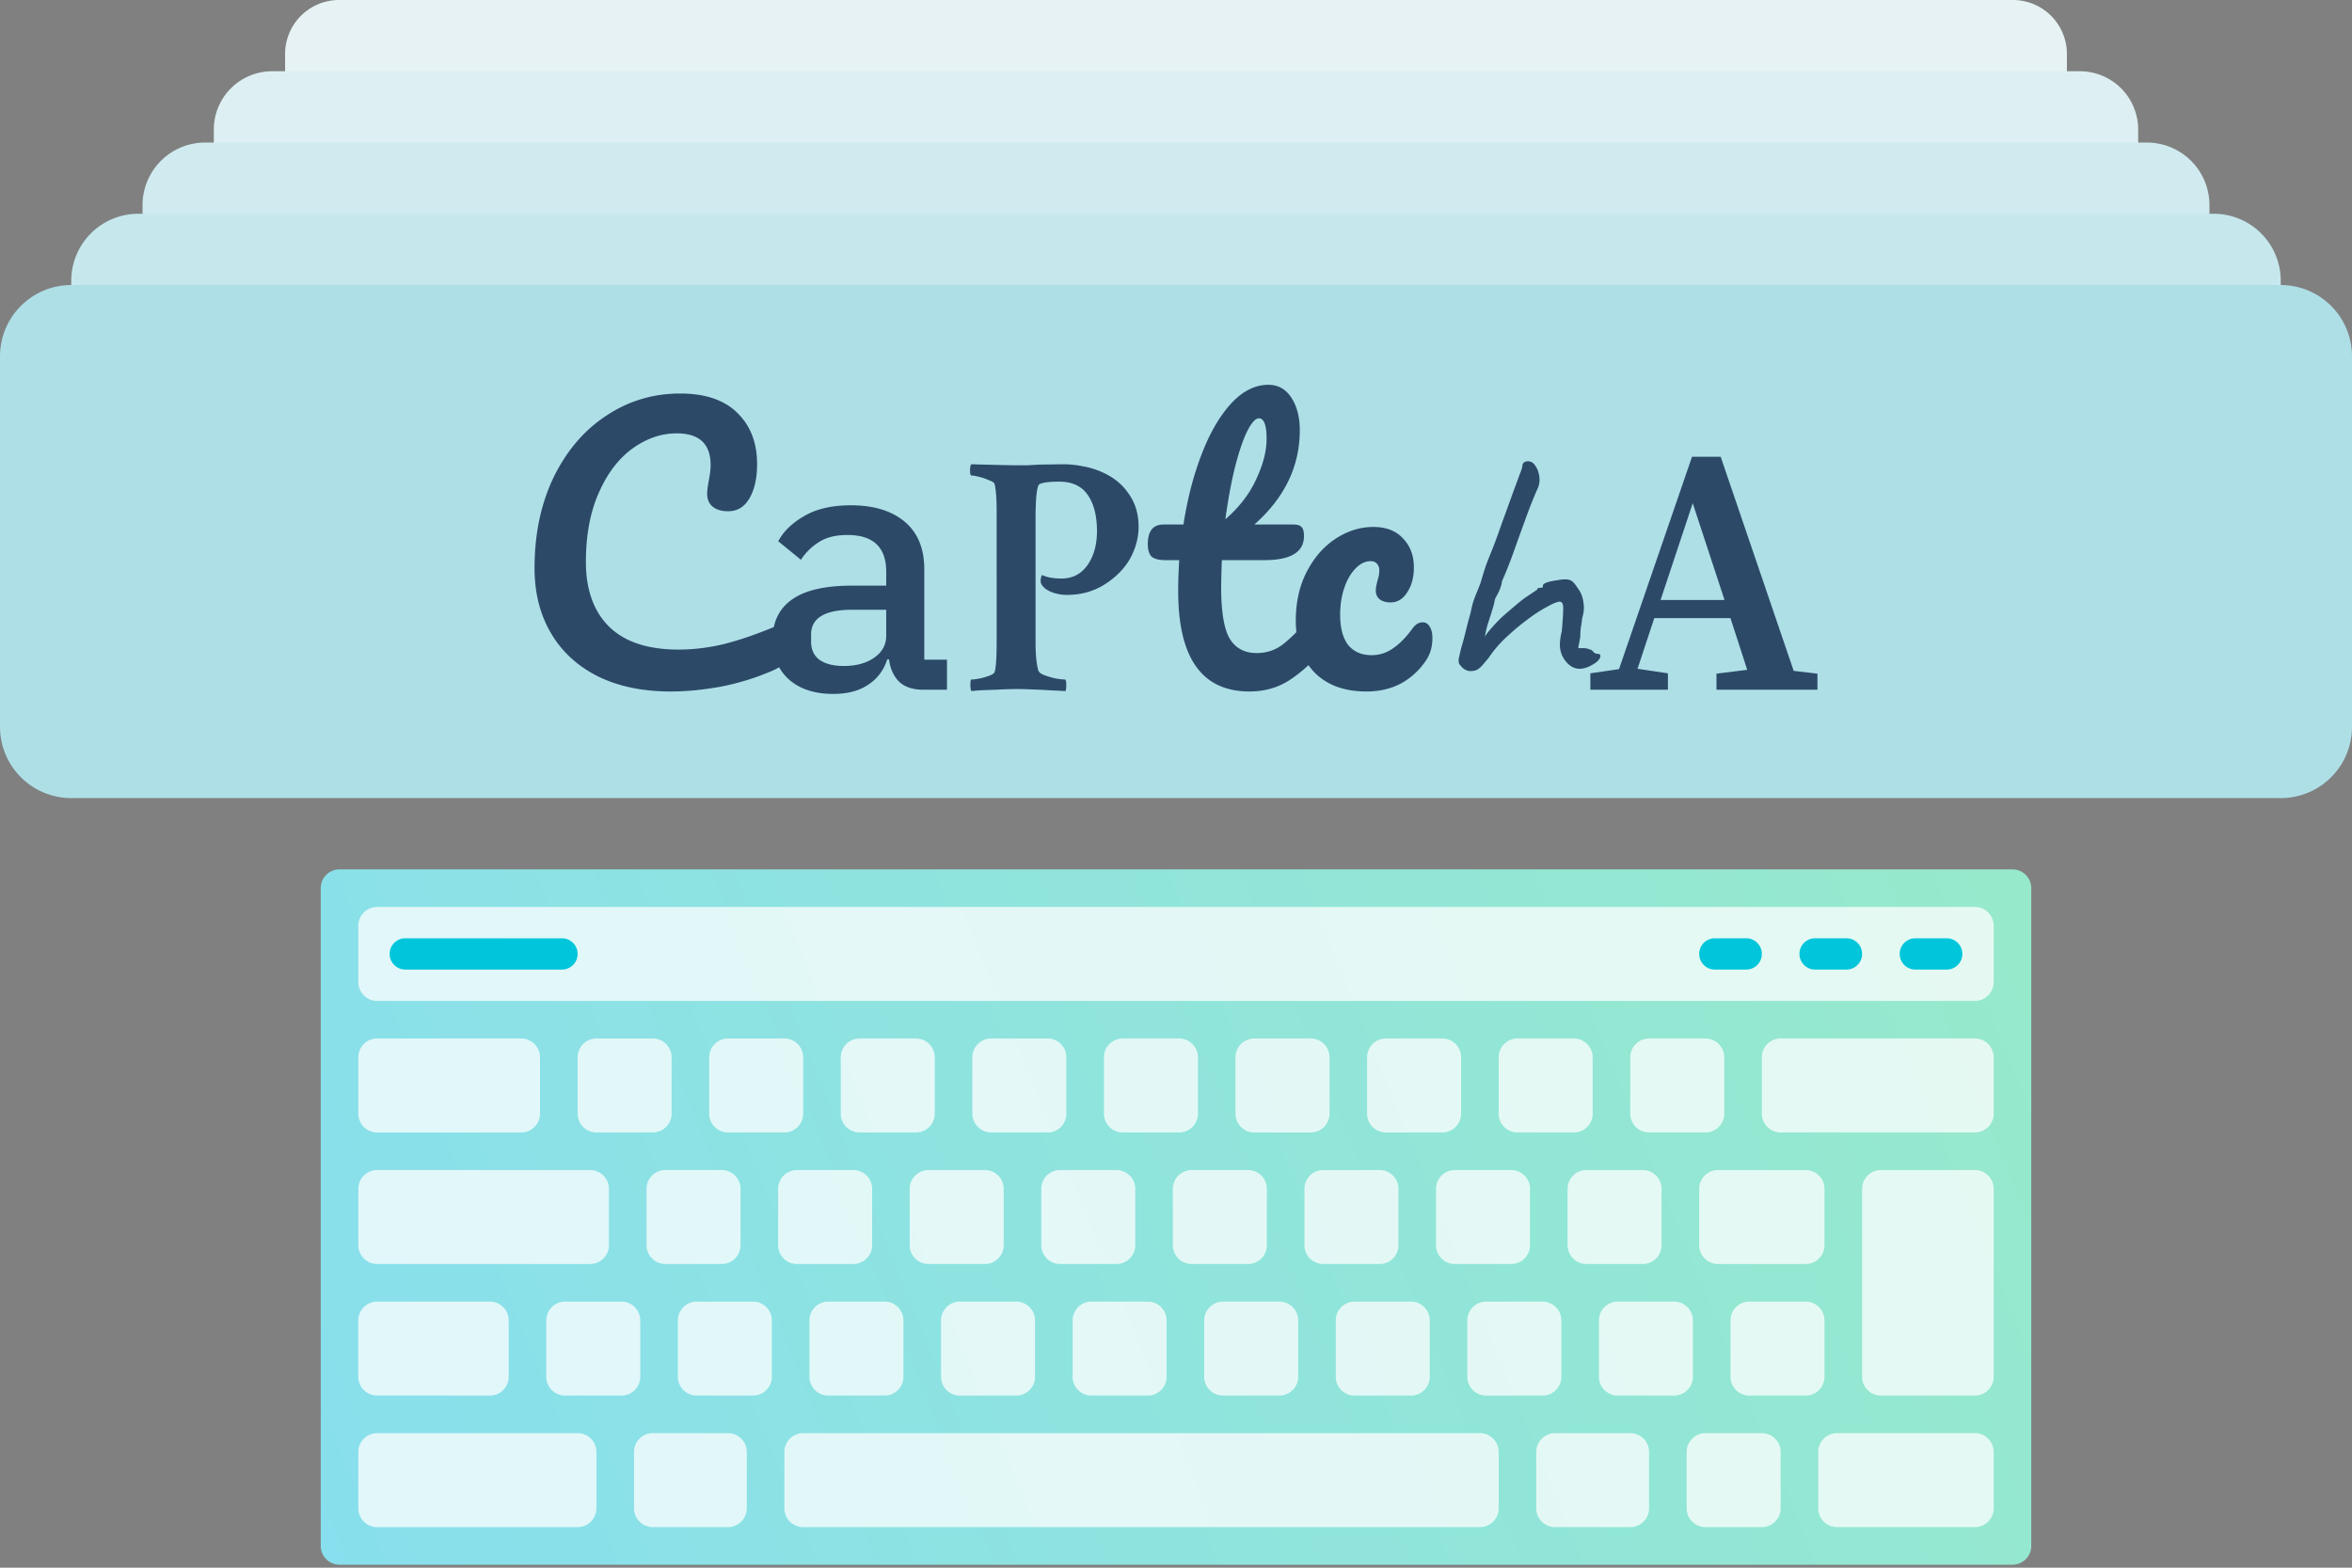 <svg xmlns="http://www.w3.org/2000/svg" width="330" height="220" fill="none"><rect width="100%" height="100%" fill="#808080" stroke="none"/><path fill="url(#a)" d="M45 124.637A2.637 2.637 0 0 1 47.637 122h234.726a2.637 2.637 0 0 1 2.637 2.637v92.308a2.637 2.637 0 0 1-2.637 2.637H47.637A2.637 2.637 0 0 1 45 216.945z"/><path fill="#fff" d="M50.275 148.374a2.64 2.64 0 0 1 2.637-2.638h20.22a2.64 2.64 0 0 1 2.637 2.638v7.912a2.637 2.637 0 0 1-2.637 2.637h-20.22a2.637 2.637 0 0 1-2.637-2.637zm0-18.462a2.637 2.637 0 0 1 2.637-2.637h224.176a2.637 2.637 0 0 1 2.637 2.637v7.912a2.64 2.64 0 0 1-2.637 2.638H52.912a2.64 2.64 0 0 1-2.637-2.638zm30.769 18.462a2.64 2.64 0 0 1 2.637-2.638h7.912a2.64 2.64 0 0 1 2.638 2.638v7.912a2.637 2.637 0 0 1-2.638 2.637h-7.912a2.637 2.637 0 0 1-2.637-2.637zm18.462 0a2.637 2.637 0 0 1 2.637-2.638h7.912a2.637 2.637 0 0 1 2.637 2.638v7.912a2.637 2.637 0 0 1-2.637 2.637h-7.912a2.637 2.637 0 0 1-2.638-2.637zm18.461 0a2.64 2.64 0 0 1 2.637-2.638h7.912a2.64 2.64 0 0 1 2.638 2.638v7.912a2.64 2.64 0 0 1-2.638 2.637h-7.912a2.637 2.637 0 0 1-2.637-2.637zm18.462 0a2.637 2.637 0 0 1 2.637-2.638h7.912a2.637 2.637 0 0 1 2.637 2.638v7.912a2.637 2.637 0 0 1-2.637 2.637h-7.912a2.637 2.637 0 0 1-2.637-2.637zm18.461 0a2.64 2.64 0 0 1 2.637-2.638h7.913a2.64 2.64 0 0 1 2.637 2.638v7.912a2.637 2.637 0 0 1-2.637 2.637h-7.913a2.637 2.637 0 0 1-2.637-2.637zm18.462 0a2.637 2.637 0 0 1 2.637-2.638h7.912a2.637 2.637 0 0 1 2.637 2.638v7.912a2.637 2.637 0 0 1-2.637 2.637h-7.912a2.637 2.637 0 0 1-2.637-2.637zm18.461 0a2.64 2.64 0 0 1 2.638-2.638h7.912a2.64 2.64 0 0 1 2.637 2.638v7.912a2.637 2.637 0 0 1-2.637 2.637h-7.912a2.64 2.64 0 0 1-2.638-2.637zM90.714 166.835a2.637 2.637 0 0 1 2.638-2.637h7.912a2.637 2.637 0 0 1 2.637 2.637v7.912a2.64 2.64 0 0 1-2.637 2.638h-7.912a2.64 2.64 0 0 1-2.638-2.638zm-40.439 0a2.637 2.637 0 0 1 2.637-2.637h29.89a2.637 2.637 0 0 1 2.638 2.637v7.912a2.64 2.64 0 0 1-2.638 2.638h-29.89a2.64 2.64 0 0 1-2.637-2.638zm58.901 0a2.637 2.637 0 0 1 2.637-2.637h7.912a2.64 2.64 0 0 1 2.638 2.637v7.912a2.64 2.64 0 0 1-2.638 2.638h-7.912a2.64 2.64 0 0 1-2.637-2.638zm18.461 0a2.64 2.64 0 0 1 2.638-2.637h7.912a2.637 2.637 0 0 1 2.637 2.637v7.912a2.64 2.64 0 0 1-2.637 2.638h-7.912a2.64 2.64 0 0 1-2.638-2.638zm18.462 0a2.637 2.637 0 0 1 2.637-2.637h7.912a2.64 2.64 0 0 1 2.638 2.637v7.912a2.64 2.64 0 0 1-2.638 2.638h-7.912a2.64 2.64 0 0 1-2.637-2.638zm18.461 0a2.64 2.64 0 0 1 2.638-2.637h7.912a2.637 2.637 0 0 1 2.637 2.637v7.912a2.64 2.64 0 0 1-2.637 2.638h-7.912a2.64 2.64 0 0 1-2.638-2.638zm18.462 0a2.637 2.637 0 0 1 2.637-2.637h7.912a2.64 2.64 0 0 1 2.638 2.637v7.912a2.64 2.64 0 0 1-2.638 2.638h-7.912a2.64 2.64 0 0 1-2.637-2.638zm18.462 0a2.637 2.637 0 0 1 2.637-2.637h7.912a2.637 2.637 0 0 1 2.637 2.637v7.912a2.637 2.637 0 0 1-2.637 2.638h-7.912a2.637 2.637 0 0 1-2.637-2.638zm18.461 0a2.637 2.637 0 0 1 2.637-2.637h7.913a2.637 2.637 0 0 1 2.637 2.637v7.912a2.64 2.64 0 0 1-2.637 2.638h-7.913a2.64 2.64 0 0 1-2.637-2.638zm18.462 0a2.637 2.637 0 0 1 2.637-2.637h12.308a2.637 2.637 0 0 1 2.637 2.637v7.912a2.64 2.64 0 0 1-2.637 2.638h-12.308a2.637 2.637 0 0 1-2.637-2.638zm22.857 0a2.637 2.637 0 0 1 2.637-2.637h13.187a2.637 2.637 0 0 1 2.637 2.637v26.374a2.637 2.637 0 0 1-2.637 2.637h-13.187a2.637 2.637 0 0 1-2.637-2.637zM76.648 185.297a2.64 2.64 0 0 1 2.638-2.638h7.912a2.64 2.64 0 0 1 2.637 2.638v7.912a2.637 2.637 0 0 1-2.637 2.637h-7.912a2.637 2.637 0 0 1-2.638-2.637zm-26.373 0a2.64 2.64 0 0 1 2.637-2.638h15.824a2.64 2.64 0 0 1 2.638 2.638v7.912a2.637 2.637 0 0 1-2.638 2.637H52.912a2.637 2.637 0 0 1-2.637-2.637zm44.835 0a2.64 2.64 0 0 1 2.637-2.638h7.912a2.64 2.64 0 0 1 2.638 2.638v7.912a2.64 2.64 0 0 1-2.638 2.637h-7.912a2.637 2.637 0 0 1-2.637-2.637zm18.461 0a2.64 2.64 0 0 1 2.638-2.638h7.912a2.64 2.64 0 0 1 2.637 2.638v7.912a2.637 2.637 0 0 1-2.637 2.637h-7.912a2.64 2.64 0 0 1-2.638-2.637zm-63.296 18.461a2.637 2.637 0 0 1 2.637-2.637h28.132a2.637 2.637 0 0 1 2.637 2.637v7.912a2.64 2.64 0 0 1-2.637 2.638H52.912a2.64 2.64 0 0 1-2.637-2.638zm38.681 0a2.637 2.637 0 0 1 2.637-2.637h10.55a2.637 2.637 0 0 1 2.637 2.637v7.912a2.64 2.64 0 0 1-2.637 2.638h-10.55a2.64 2.64 0 0 1-2.637-2.638zm21.099 0a2.637 2.637 0 0 1 2.637-2.637h94.945a2.64 2.64 0 0 1 2.638 2.637v7.912a2.64 2.64 0 0 1-2.638 2.638h-94.945a2.64 2.64 0 0 1-2.637-2.638zm21.978-18.461a2.64 2.64 0 0 1 2.637-2.638h7.912a2.64 2.64 0 0 1 2.638 2.638v7.912a2.64 2.64 0 0 1-2.638 2.637h-7.912a2.637 2.637 0 0 1-2.637-2.637zm18.461 0a2.64 2.64 0 0 1 2.638-2.638h7.912a2.637 2.637 0 0 1 2.637 2.638v7.912a2.637 2.637 0 0 1-2.637 2.637h-7.912a2.64 2.64 0 0 1-2.638-2.637zm18.462 0a2.64 2.64 0 0 1 2.637-2.638h7.912a2.64 2.64 0 0 1 2.638 2.638v7.912a2.64 2.64 0 0 1-2.638 2.637h-7.912a2.637 2.637 0 0 1-2.637-2.637zm18.462 0a2.637 2.637 0 0 1 2.637-2.638h7.912a2.637 2.637 0 0 1 2.637 2.638v7.912a2.637 2.637 0 0 1-2.637 2.637h-7.912a2.637 2.637 0 0 1-2.637-2.637zm28.131 18.461a2.64 2.64 0 0 1 2.638-2.637h10.549a2.64 2.64 0 0 1 2.638 2.637v7.912a2.64 2.64 0 0 1-2.638 2.638h-10.549a2.64 2.64 0 0 1-2.638-2.638zm21.099 0a2.64 2.64 0 0 1 2.638-2.637h7.912a2.637 2.637 0 0 1 2.637 2.637v7.912a2.64 2.64 0 0 1-2.637 2.638h-7.912a2.64 2.64 0 0 1-2.638-2.638zm18.462 0a2.637 2.637 0 0 1 2.637-2.637h19.341a2.637 2.637 0 0 1 2.637 2.637v7.912a2.64 2.64 0 0 1-2.637 2.638h-19.341a2.64 2.64 0 0 1-2.637-2.638zm-49.231-18.461a2.64 2.64 0 0 1 2.637-2.638h7.913a2.64 2.64 0 0 1 2.637 2.638v7.912a2.637 2.637 0 0 1-2.637 2.637h-7.913a2.637 2.637 0 0 1-2.637-2.637zm18.462 0a2.637 2.637 0 0 1 2.637-2.638h7.912a2.637 2.637 0 0 1 2.637 2.638v7.912a2.637 2.637 0 0 1-2.637 2.637h-7.912a2.637 2.637 0 0 1-2.637-2.637zm18.461 0a2.64 2.64 0 0 1 2.638-2.638h7.912a2.64 2.64 0 0 1 2.637 2.638v7.912a2.637 2.637 0 0 1-2.637 2.637h-7.912a2.64 2.64 0 0 1-2.638-2.637zm-32.527-36.923a2.64 2.64 0 0 1 2.637-2.638h7.912a2.64 2.64 0 0 1 2.638 2.638v7.912a2.64 2.64 0 0 1-2.638 2.637h-7.912a2.637 2.637 0 0 1-2.637-2.637zm18.461 0a2.64 2.64 0 0 1 2.638-2.638h7.912a2.64 2.64 0 0 1 2.637 2.638v7.912a2.637 2.637 0 0 1-2.637 2.637h-7.912a2.64 2.64 0 0 1-2.638-2.637zm18.462 0a2.64 2.64 0 0 1 2.637-2.638h27.253a2.64 2.64 0 0 1 2.637 2.638v7.912a2.637 2.637 0 0 1-2.637 2.637h-27.253a2.637 2.637 0 0 1-2.637-2.637z" opacity=".75"/><path fill="#01C6DB" d="M54.67 133.868c0-1.214.984-2.198 2.198-2.198h21.978a2.198 2.198 0 1 1 0 4.396H56.868a2.2 2.2 0 0 1-2.198-2.198m211.868 0c0-1.214.984-2.198 2.198-2.198h4.396a2.198 2.198 0 1 1 0 4.396h-4.396a2.2 2.2 0 0 1-2.198-2.198m-14.065 0c0-1.214.984-2.198 2.197-2.198h4.396a2.198 2.198 0 1 1 0 4.396h-4.396a2.2 2.2 0 0 1-2.197-2.198m-14.066 0c0-1.214.984-2.198 2.197-2.198H245a2.198 2.198 0 1 1 0 4.396h-4.396a2.2 2.2 0 0 1-2.197-2.198"/><path fill="#E6F2F4" d="M40 7.576A7.576 7.576 0 0 1 47.576 0h234.848A7.576 7.576 0 0 1 290 7.576V46.97a7.576 7.576 0 0 1-7.576 7.575H47.576A7.576 7.576 0 0 1 40 46.97z"/><path fill="#DDEFF2" d="M30 18.182A8.18 8.18 0 0 1 38.182 10h253.636A8.18 8.18 0 0 1 300 18.182v42.545a8.18 8.18 0 0 1-8.182 8.182H38.182A8.18 8.18 0 0 1 30 60.727z"/><path fill="#D0EBEF" d="M20 28.788A8.79 8.79 0 0 1 28.788 20h272.424A8.79 8.79 0 0 1 310 28.788v45.697a8.79 8.79 0 0 1-8.788 8.788H28.788A8.79 8.79 0 0 1 20 74.485z"/><path fill="#C6E8ED" d="M10 39.394A9.394 9.394 0 0 1 19.394 30h291.212A9.394 9.394 0 0 1 320 39.394v48.848a9.394 9.394 0 0 1-9.394 9.394H19.394A9.394 9.394 0 0 1 10 88.242z"/><path fill="#AEDFE7" d="M0 50c0-5.523 4.477-10 10-10h310c5.523 0 10 4.477 10 10v52c0 5.523-4.477 10-10 10H10c-5.523 0-10-4.477-10-10z"/><g fill="#00183D" opacity=".75"><path d="M94.068 97.038q-5.832 0-10.147-2.108-4.313-2.157-6.617-6.078T75 79.735q0-7.206 2.696-12.794 2.745-5.588 7.402-8.627 4.656-3.09 10.343-3.089 5.294 0 8.039 2.746 2.745 2.695 2.745 7.156 0 2.99-1.079 4.804-1.03 1.814-2.99 1.814-1.373 0-2.157-.638-.784-.636-.784-1.862 0-.441.196-1.618.294-1.47.294-2.353 0-4.46-4.755-4.46-3.234 0-6.176 2.107-2.94 2.107-4.755 6.226-1.813 4.068-1.813 9.705 0 5.882 3.284 9.118 3.285 3.186 9.706 3.186 3.186 0 6.421-.785 3.284-.832 7.255-2.5.735-.293 1.225-.293.784 0 1.177.588.392.587.392 1.52 0 2.99-3.236 4.41a34.6 34.6 0 0 1-7.254 2.256q-3.726.686-7.108.686"/><path d="M129.584 96.793q-2.304 0-3.48-1.177-1.127-1.176-1.373-3.088h-.245q-.735 2.304-2.696 3.579-1.911 1.275-4.902 1.274-3.872 0-6.176-2.01-2.304-2.058-2.304-5.637 0-3.675 2.696-5.588 2.745-1.96 8.382-1.96h4.853v-1.961q0-5.147-5.441-5.147-2.45 0-3.97.98a8.1 8.1 0 0 0-2.549 2.5l-3.186-2.598q1.078-2.058 3.627-3.53 2.549-1.519 6.568-1.519 4.804 0 7.549 2.304t2.745 6.667v12.695h3.186v4.216zm-11.176-3.333q2.597 0 4.265-1.177 1.666-1.176 1.666-3.039v-3.676h-4.755q-5.784 0-5.784 3.48v.98q0 1.716 1.226 2.598 1.225.834 3.382.834m17.887 3.524q-.144-.24-.144-.861 0-.766.144-.766.43 0 1.149-.144a8 8 0 0 0 1.34-.383q.67-.24.766-.526.288-.862.287-4.356V71.853q0-2.729-.287-3.925-.096-.288-.766-.527a8 8 0 0 0-1.388-.479q-.719-.19-1.101-.191-.191 0-.191-.718t.191-.862q5.026.144 6.367.144h1.484a287 287 0 0 1 1.723-.096l3.255-.048q1.436 0 2.824.288 1.437.24 2.872.909 2.298 1.053 3.591 3.016 1.34 1.914 1.34 4.547 0 2.25-1.149 4.404-1.196 2.154-3.59 3.686-2.346 1.484-5.314 1.484-1.005 0-2.01-.335-1.005-.382-1.388-.91-.335-.334-.287-.909.095-.622.239-.622 1.005.478 2.681.478 2.297 0 3.638-1.866 1.34-1.916 1.34-4.787 0-3.208-1.293-5.074-1.292-1.867-3.973-1.867-2.058 0-2.776.335-.575.286-.575 4.978v17.09q0 2.776.383 4.068.096.385.814.67a12 12 0 0 0 1.628.48q.861.143 1.292.143.192 0 .192.814 0 .43-.096.813-5.218-.287-6.797-.287-1.292 0-2.921.096-1.579.048-2.537.096zm48.916-11.122q.636 0 .98.588.392.588.392 1.618 0 1.96-.931 3.039-2.108 2.598-4.608 4.264t-5.735 1.667q-10 0-10-14.068 0-2.157.147-4.363h-1.911q-1.471 0-2.01-.539-.49-.54-.49-1.716 0-2.745 2.205-2.745h2.795q.833-5.392 2.548-9.852t4.118-7.108Q175.161 54 177.956 54q2.059 0 3.235 1.814 1.177 1.813 1.177 4.558 0 7.599-6.373 13.235h5.49q.784 0 1.128.343.342.344.343 1.275 0 3.382-5.539 3.382h-5.98a101 101 0 0 0-.099 3.824q0 5.097 1.177 7.156 1.225 2.06 3.823 2.059 2.108 0 3.726-1.275t3.823-3.823q.588-.686 1.324-.686m-8.579-27.156q-.735 0-1.666 1.862-.882 1.815-1.716 5.098-.785 3.236-1.323 7.206 2.892-2.5 4.313-5.588 1.471-3.138 1.471-5.686 0-2.892-1.079-2.892"/><path d="M191.709 97.038q-4.657 0-7.303-2.696-2.598-2.745-2.598-7.206 0-3.97 1.568-6.96 1.569-2.991 4.069-4.608t5.245-1.618q2.696 0 4.166 1.618 1.52 1.569 1.52 4.069 0 2.058-.931 3.48-.883 1.42-2.353 1.421-.932 0-1.52-.44-.539-.442-.539-1.226 0-.343.098-.784.097-.442.147-.638.245-.735.245-1.372t-.343-.98q-.294-.345-.882-.344-1.128 0-2.108 1.03-.981.98-1.569 2.696-.588 1.714-.588 3.774 0 2.794 1.127 4.265 1.177 1.42 3.285 1.421a5.1 5.1 0 0 0 3.039-.98q1.421-.981 2.794-2.892.588-.736 1.323-.736.637 0 .981.589.392.588.392 1.617 0 1.765-.833 3.04a9.9 9.9 0 0 1-3.481 3.284q-2.157 1.176-4.951 1.176m15.015-2.892a2.8 2.8 0 0 1-.736 0 2.3 2.3 0 0 1-.686-.343 6 6 0 0 1-.539-.588q-.147-.246-.098-.736.097-.49.343-1.52.245-.783.588-2.156.344-1.422.735-2.794.147-.784.393-1.618.294-.833.588-1.52.294-.734.441-1.127.391-1.372.735-2.402.393-1.029.932-2.352.539-1.373 1.323-3.628 1.078-2.94 1.618-4.46.588-1.57.833-2.255.294-.735.392-1.128 0-.391.196-.588a.9.9 0 0 1 .588-.196q.687 0 1.079.686.441.637.539 1.569a2.94 2.94 0 0 1-.294 1.666 63 63 0 0 0-1.667 4.216 427 427 0 0 0-1.715 4.755q-.834 2.304-1.569 3.921 0 .197-.147.686t-.343.883a16 16 0 0 1-.392.735l-.147.343q0 .196-.147.736-.147.538-.393 1.323-.195.588-.49 1.52-.245.93-.343 1.568.246-.441 1.03-1.323a22 22 0 0 1 1.47-1.52q.784-.686 1.765-1.52.98-.832 1.568-1.225l1.03-.686.49-.343q0-.196.147-.196a1.6 1.6 0 0 1 .392-.05q.196 0 .196-.048.05-.05.049-.245 0-.246.539-.442.59-.195 1.324-.294.785-.147 1.274-.147.588 0 .932.245.343.245.882 1.079.588.784.735 1.911.197 1.079-.196 2.255 0 .392-.147 1.128-.098.686-.098 1.47l-.294 1.569h.784q.393 0 .736.147l.343.098.392.392a.65.65 0 0 0 .392.147q.588 0 .441.49-.147.441-.735.834-1.176.784-2.157.784-.932 0-1.716-.784-.783-.834-.98-1.863t.196-2.598q.196-2.157.196-3.137.05-1.03-.49-1.03-.49 0-1.716.687-1.226.637-2.745 1.764a35 35 0 0 0-2.99 2.5q-1.47 1.373-2.451 2.843-.588.736-1.127 1.324-.54.54-1.078.588"/><path d="m237.5 70.617-4.509 13.578h8.97zm-14.362 26.176v-2.304l4.02-.588 10.244-29.803h4.02l10.245 30.048 3.333.392v2.255h-14.166v-2.255l4.313-.54-2.353-7.254h-10.686l-2.352 7.108 4.264.637v2.304z"/></g><defs><linearGradient id="a" x1="285" x2="45" y1="122" y2="220" gradientUnits="userSpaceOnUse"><stop stop-color="#97E9CB"/><stop offset="1" stop-color="#88DFED"/></linearGradient></defs></svg>